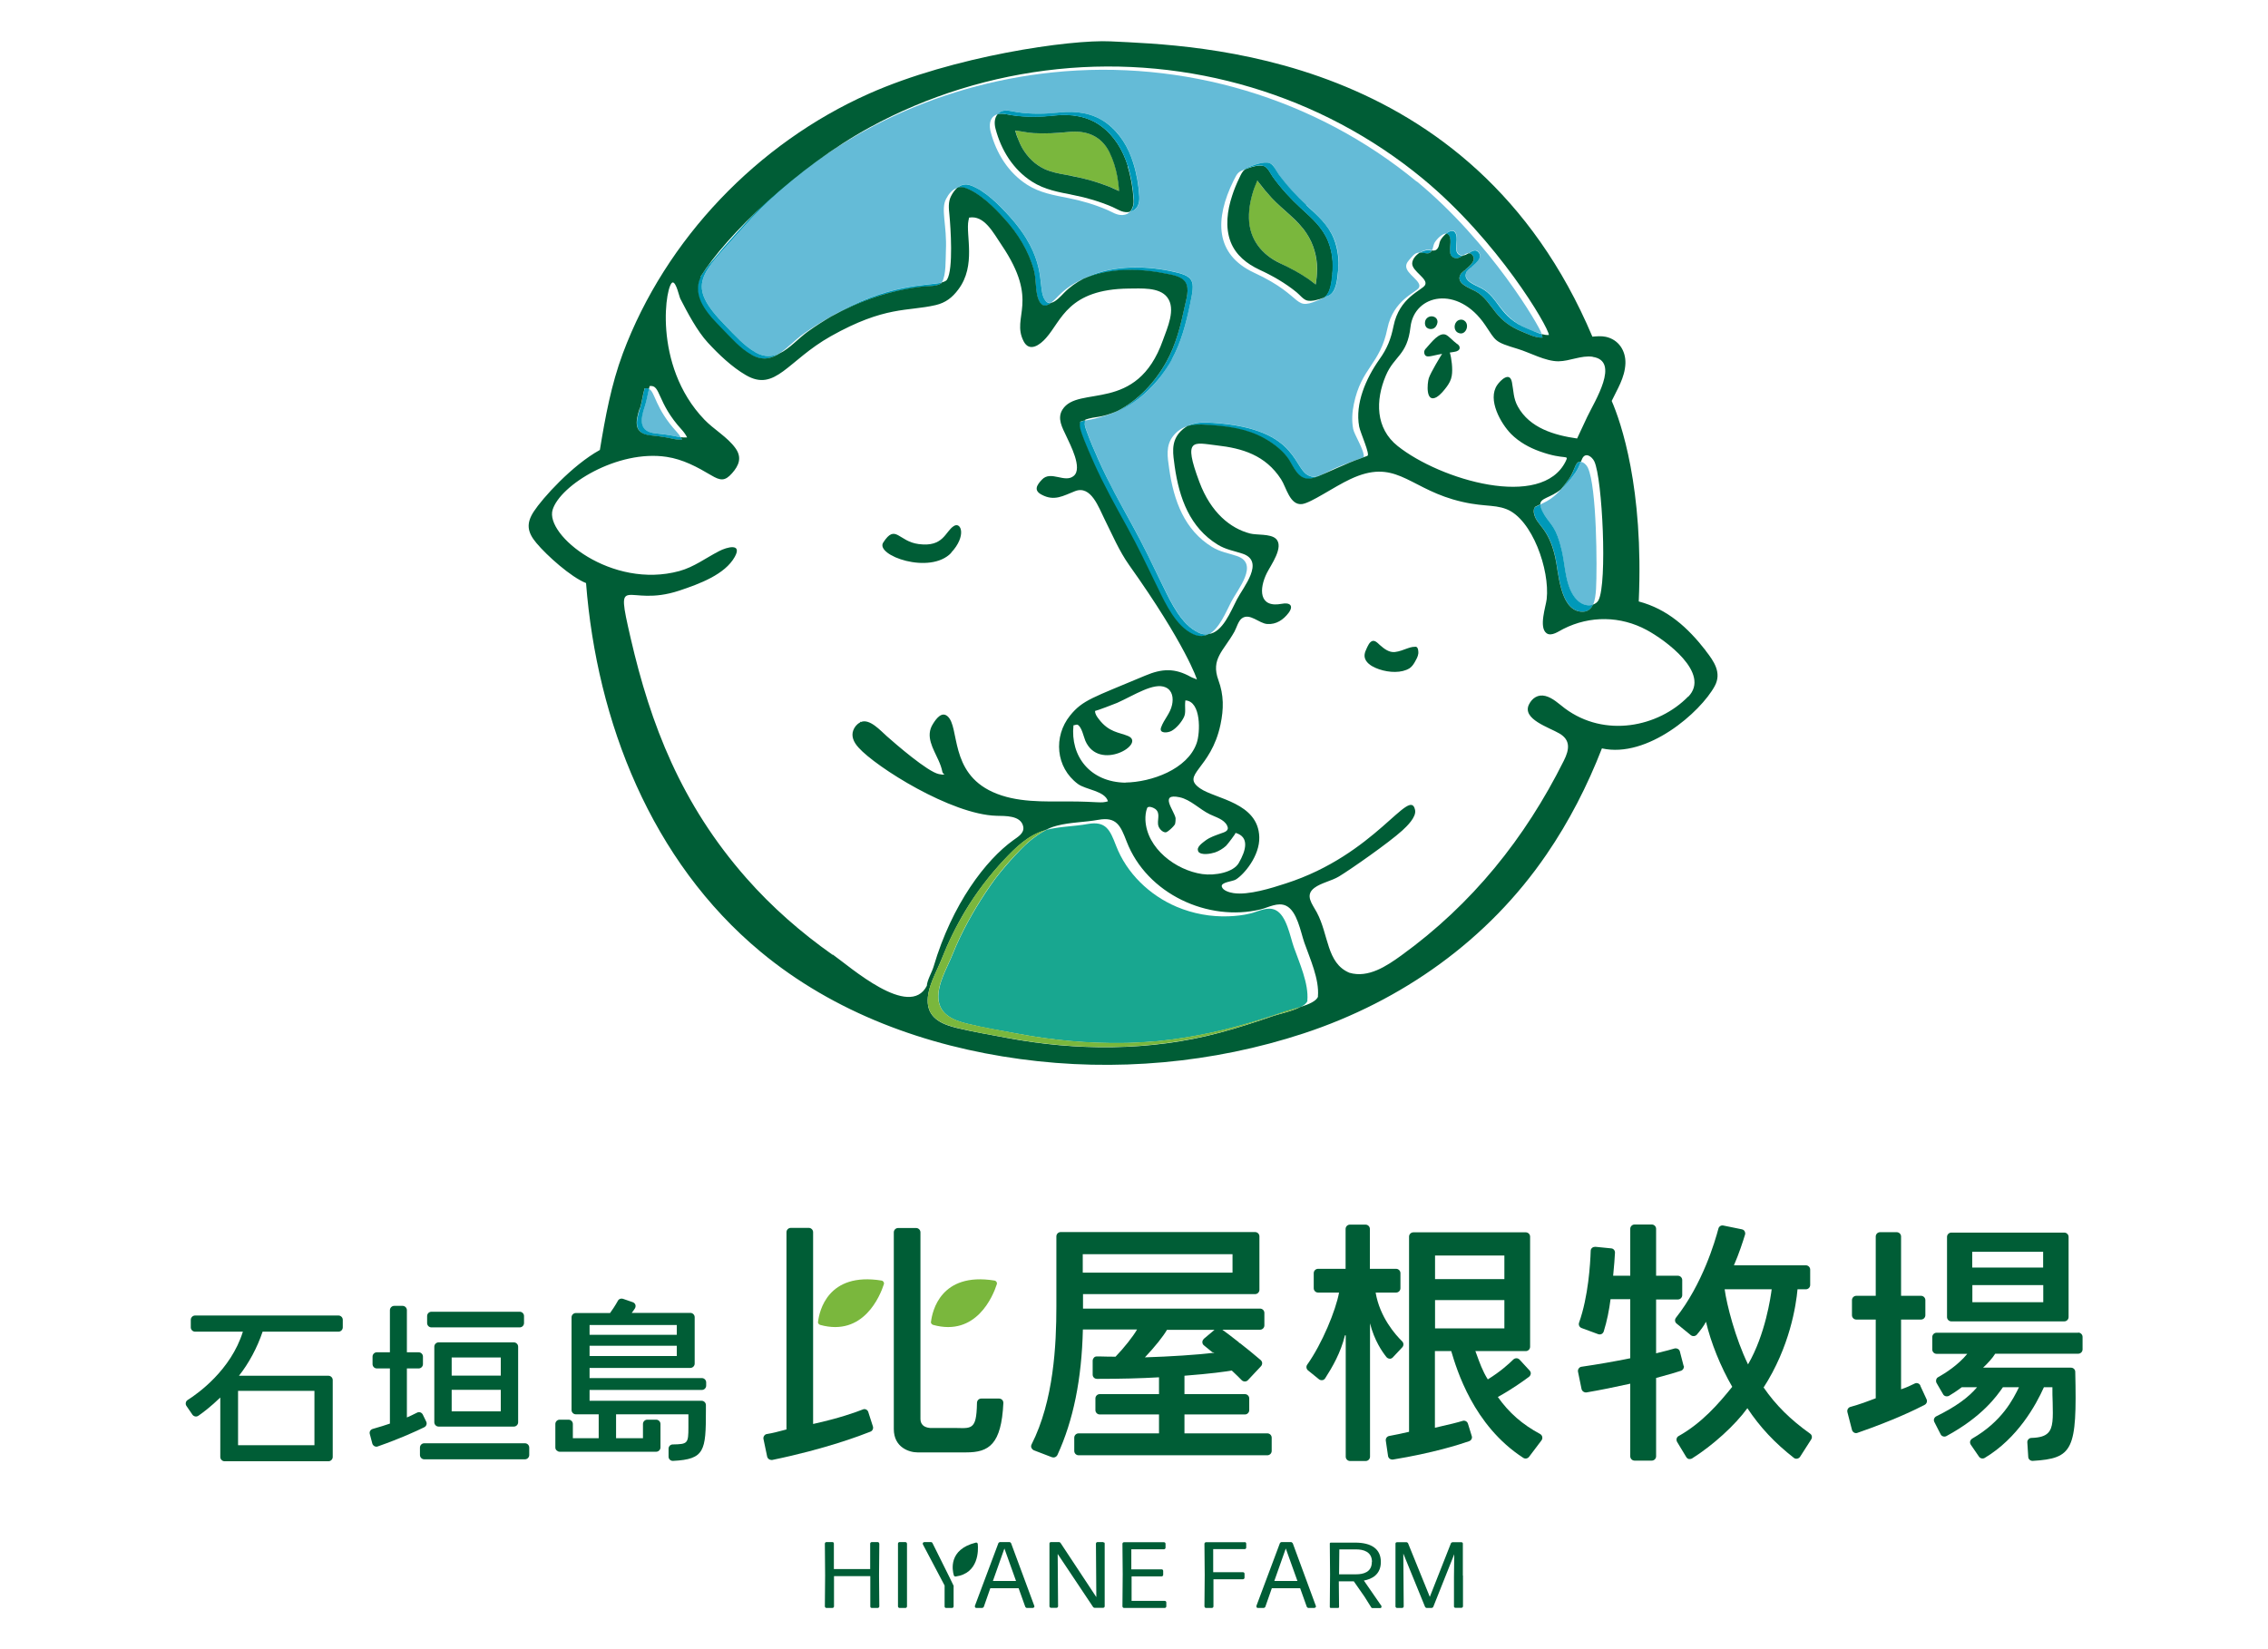 <svg width="220" height="160" viewBox="0 0 220 160" fill="none" xmlns="http://www.w3.org/2000/svg">
<g clip-path="url(#clip0_3412_6806)">
<path d="M122.926 139.063H114.895V137.229H120.76C120.988 137.229 121.178 137.039 121.178 136.811V135.673C121.178 135.445 120.988 135.256 120.76 135.256H114.895V133.472C117.492 133.27 118.822 133.08 119.481 132.966L119.709 133.181C119.975 133.434 120.177 133.624 120.443 133.902C120.519 133.978 120.633 134.029 120.747 134.029C120.886 134.029 120.975 133.978 121.051 133.902L122.318 132.549C122.394 132.473 122.432 132.359 122.432 132.245C122.432 132.131 122.368 132.03 122.292 131.954C121.596 131.36 120.899 130.791 120.279 130.31C120.253 130.297 120.228 130.297 120.203 130.285C120.19 130.259 120.177 130.234 120.165 130.221C119.493 129.69 118.923 129.26 118.569 129.007H122.229C122.457 129.007 122.647 128.817 122.647 128.59V127.375C122.647 127.148 122.457 126.958 122.229 126.958H105.054V125.554H121.748C121.976 125.554 122.166 125.364 122.166 125.137V119.951C122.166 119.723 121.976 119.533 121.748 119.533H102.888C102.66 119.533 102.47 119.723 102.47 119.951V126.743C102.47 130.462 102.217 135.901 100.063 140.138C100.013 140.239 100 140.366 100.051 140.467C100.101 140.568 100.177 140.657 100.291 140.707L102.039 141.378C102.039 141.378 102.141 141.403 102.191 141.403C102.343 141.403 102.495 141.314 102.571 141.163C104.117 137.798 104.927 133.814 105.041 128.982H110.298C109.93 129.64 109.006 130.803 108.208 131.625C107.612 131.625 107.207 131.613 106.675 131.6H106.422C106.283 131.6 106.194 131.625 106.118 131.714C106.042 131.802 105.991 131.904 105.991 132.018V133.371C105.991 133.599 106.181 133.776 106.409 133.776C108.727 133.776 110.69 133.725 112.426 133.624V135.256H106.675C106.447 135.256 106.257 135.445 106.257 135.673V136.811C106.257 137.039 106.447 137.229 106.675 137.229H112.426V139.063H104.623C104.395 139.063 104.205 139.253 104.205 139.48V140.77C104.205 140.998 104.395 141.188 104.623 141.188H122.938C123.166 141.188 123.356 140.998 123.356 140.77V139.48C123.356 139.253 123.166 139.063 122.938 139.063H122.926ZM105.029 123.467V121.683H119.557V123.467H105.029ZM116.783 129.893C116.694 129.968 116.631 130.082 116.631 130.209C116.631 130.335 116.681 130.449 116.783 130.525C117.049 130.74 117.378 131.006 117.543 131.145C117.619 131.208 117.707 131.233 117.796 131.233L117.733 131.259C117.733 131.259 117.657 131.259 117.619 131.259C116.175 131.436 113.54 131.613 111.058 131.689C112.008 130.689 112.844 129.64 113.198 129.02H117.809L116.77 129.893H116.783Z" fill="#005D36"/>
<path d="M171.044 134.66C173.628 130.663 174.223 126.628 174.363 125.085H175.173C175.401 125.085 175.591 124.896 175.591 124.668V123.175C175.591 122.948 175.401 122.758 175.173 122.758H168.194C168.688 121.632 169.081 120.405 169.271 119.785C169.309 119.672 169.284 119.558 169.233 119.457C169.182 119.355 169.081 119.292 168.967 119.267L167.168 118.9C166.953 118.849 166.738 118.989 166.687 119.204C166.37 120.405 165.154 124.579 162.571 127.843C162.431 128.02 162.457 128.273 162.634 128.412L164.014 129.538C164.192 129.677 164.445 129.651 164.597 129.487C164.99 129.019 165.281 128.627 165.484 128.235C165.952 130.246 166.902 132.599 168.03 134.547C166.712 136.178 165.116 138.038 162.824 139.328C162.723 139.378 162.659 139.48 162.634 139.581C162.609 139.682 162.634 139.808 162.685 139.897L163.571 141.364C163.634 141.465 163.723 141.529 163.824 141.554C163.85 141.554 163.888 141.554 163.926 141.554C164.002 141.554 164.078 141.529 164.141 141.491C166.155 140.226 168.308 138.265 169.499 136.621C170.727 138.468 172.159 139.998 174.008 141.44C174.097 141.516 174.223 141.541 174.337 141.516C174.451 141.491 174.553 141.427 174.616 141.326L175.693 139.644C175.807 139.454 175.769 139.214 175.579 139.087C173.679 137.734 172.247 136.317 171.082 134.622L171.044 134.66ZM171.855 125.085C171.766 125.794 171.247 129.474 169.562 132.371C168.334 129.854 167.485 126.54 167.295 125.085H171.855Z" fill="#005D36"/>
<path d="M84.231 137.001C84.193 136.887 84.117 136.798 84.016 136.748C83.914 136.697 83.787 136.697 83.686 136.748C82.977 137.026 81.406 137.595 78.873 138.152V119.545C78.873 119.318 78.683 119.128 78.455 119.128H76.707C76.479 119.128 76.289 119.318 76.289 119.545V138.683L75.998 138.759C75.466 138.898 74.972 139.037 74.402 139.126C74.288 139.138 74.187 139.201 74.123 139.303C74.06 139.391 74.035 139.505 74.06 139.619L74.415 141.314C74.453 141.504 74.63 141.643 74.82 141.643C74.845 141.643 74.871 141.643 74.909 141.643C80.076 140.58 83.509 139.265 84.433 138.898C84.636 138.822 84.737 138.594 84.674 138.392L84.231 137.013V137.001Z" fill="#005D36"/>
<path d="M96.948 135.685H95.187C94.959 135.685 94.782 135.862 94.769 136.09C94.744 137.595 94.579 138.038 94.326 138.291C94.047 138.569 93.629 138.569 92.844 138.544C92.654 138.544 92.439 138.544 92.21 138.544H90.298C90.298 138.544 89.791 138.544 89.513 138.266C89.361 138.114 89.285 137.911 89.285 137.658V119.558C89.285 119.33 89.095 119.141 88.867 119.141H87.119C86.891 119.141 86.701 119.33 86.701 119.558V138.645C86.701 140.441 88.208 140.909 88.993 140.909H93.73C95.922 140.909 97.138 140.15 97.328 136.115C97.328 136.001 97.29 135.888 97.214 135.812C97.138 135.736 97.024 135.685 96.91 135.685H96.948Z" fill="#005D36"/>
<path d="M163.318 132.536L162.951 131.12C162.925 131.006 162.849 130.917 162.748 130.867C162.647 130.816 162.533 130.803 162.431 130.829C162.14 130.917 161.595 131.069 160.645 131.297V126.073H162.761C162.989 126.073 163.179 125.883 163.179 125.655V124.188C163.179 123.96 162.989 123.771 162.761 123.771H160.645V119.217C160.645 118.99 160.455 118.8 160.227 118.8H158.555C158.327 118.8 158.137 118.99 158.137 119.217V123.771H156.478C156.579 122.797 156.63 122 156.655 121.545C156.668 121.317 156.503 121.127 156.288 121.115L154.756 120.963C154.642 120.963 154.528 120.988 154.439 121.064C154.35 121.14 154.3 121.241 154.3 121.355C154.262 122.607 154.072 125.795 153.172 128.324C153.096 128.539 153.21 128.767 153.413 128.843L155.022 129.437C155.136 129.475 155.25 129.475 155.351 129.425C155.452 129.374 155.528 129.286 155.566 129.172C155.883 128.16 156.098 127.072 156.225 126.048H158.137V131.777C156.579 132.094 155.047 132.359 153.413 132.6C153.299 132.612 153.198 132.675 153.134 132.777C153.071 132.865 153.046 132.979 153.071 133.093L153.413 134.763C153.464 134.978 153.679 135.117 153.894 135.091C155.288 134.851 156.592 134.585 158.137 134.244V141.289C158.137 141.517 158.327 141.707 158.555 141.707H160.227C160.455 141.707 160.645 141.517 160.645 141.289V133.687C161.849 133.371 162.672 133.118 163.052 132.992C163.255 132.928 163.381 132.701 163.331 132.498L163.318 132.536Z" fill="#005D36"/>
<path d="M149.398 139.126C147.675 138.203 146.371 137.064 145.294 135.534C146.649 134.788 147.777 133.978 148.321 133.573C148.41 133.498 148.473 133.396 148.486 133.282C148.499 133.169 148.461 133.055 148.372 132.966L147.397 131.904C147.321 131.828 147.219 131.777 147.105 131.777C146.991 131.777 146.89 131.815 146.801 131.891C146.383 132.309 145.497 133.105 144.319 133.826C143.812 133.03 143.495 132.119 143.255 131.461L143.115 131.082H148.005C148.233 131.082 148.423 130.892 148.423 130.664V119.976C148.423 119.748 148.233 119.559 148.005 119.559H137.099C136.871 119.559 136.681 119.748 136.681 119.976V138.911C136.06 139.063 135.415 139.189 134.756 139.316C134.541 139.354 134.389 139.556 134.427 139.784L134.642 141.251C134.655 141.365 134.718 141.454 134.807 141.529C134.883 141.58 134.959 141.605 135.047 141.605C135.073 141.605 135.098 141.605 135.111 141.605C138.986 140.973 141.57 140.151 142.508 139.822C142.723 139.746 142.837 139.518 142.761 139.316L142.394 138.127C142.33 137.912 142.102 137.785 141.887 137.849C141.444 137.988 140.608 138.203 139.189 138.519V131.082H140.772C141.304 132.865 142.913 138.304 147.764 141.441C147.941 141.555 148.182 141.517 148.321 141.34L149.525 139.746C149.6 139.645 149.626 139.531 149.601 139.404C149.575 139.278 149.499 139.189 149.398 139.126ZM145.927 126.136V128.881H139.202V126.136H145.927ZM139.202 124.099V121.81H145.927V124.099H139.202Z" fill="#005D36"/>
<path d="M134.781 131.828C134.92 131.828 135.022 131.777 135.098 131.702L136.022 130.715C136.174 130.551 136.174 130.298 136.01 130.133C135.376 129.513 133.844 127.806 133.439 125.403H135.427C135.655 125.403 135.845 125.213 135.845 124.985V123.518C135.845 123.29 135.655 123.1 135.427 123.1H132.881V119.23C132.881 119.002 132.691 118.812 132.463 118.812H130.943C130.715 118.812 130.525 119.002 130.525 119.23V123.1H127.853C127.625 123.1 127.435 123.29 127.435 123.518V124.985C127.435 125.213 127.625 125.403 127.853 125.403H129.892C129.575 127.123 128.258 130.348 126.802 132.397C126.675 132.574 126.713 132.815 126.878 132.954L127.941 133.814C128.03 133.89 128.157 133.915 128.271 133.902C128.385 133.89 128.486 133.814 128.549 133.713C129.233 132.65 130.057 131.234 130.462 129.551H130.538V141.327C130.538 141.555 130.728 141.745 130.956 141.745H132.476C132.704 141.745 132.894 141.555 132.894 141.327V128.388C133.312 130.057 134.085 131.158 134.49 131.664C134.566 131.752 134.68 131.815 134.794 131.815L134.781 131.828Z" fill="#005D36"/>
<path d="M189.283 128.198H200.24C200.467 128.198 200.657 128.008 200.657 127.78V120.001C200.657 119.774 200.467 119.584 200.24 119.584H189.283C189.055 119.584 188.865 119.774 188.865 120.001V127.78C188.865 128.008 189.055 128.198 189.283 128.198ZM191.31 122.974V121.443H198.188V122.974H191.31ZM198.2 124.681V126.338H191.323V124.681H198.2Z" fill="#005D36"/>
<path d="M186.281 134.421C186.231 134.32 186.142 134.244 186.041 134.206C185.939 134.168 185.825 134.18 185.724 134.231C185.382 134.408 184.876 134.636 184.407 134.788V128.021H186.345C186.573 128.021 186.763 127.831 186.763 127.603V126.136C186.763 125.908 186.573 125.718 186.345 125.718H184.407V119.963C184.407 119.736 184.217 119.546 183.989 119.546H182.368C182.14 119.546 181.95 119.736 181.95 119.963V125.718H180.062C179.834 125.718 179.644 125.908 179.644 126.136V127.603C179.644 127.831 179.834 128.021 180.062 128.021H181.95V135.66C181.228 135.939 180.379 136.255 179.492 136.495C179.277 136.558 179.15 136.773 179.201 137.001L179.644 138.721C179.67 138.835 179.746 138.924 179.847 138.987C179.91 139.025 179.974 139.038 180.037 139.038C180.088 139.038 180.126 139.038 180.176 139.012C183.723 137.785 185.927 136.698 186.699 136.293C186.889 136.192 186.978 135.951 186.877 135.749L186.269 134.433L186.281 134.421Z" fill="#005D36"/>
<path d="M42.547 130.234C42.319 130.234 42.129 130.424 42.129 130.652V137.988C42.129 138.216 42.319 138.405 42.547 138.405H49.843C50.071 138.405 50.261 138.216 50.261 137.988V130.652C50.261 130.424 50.071 130.234 49.843 130.234H42.547ZM43.813 133.46V131.702H48.576V133.46H43.813ZM43.813 136.926V134.839H48.576V136.926H43.813Z" fill="#005D36"/>
<path d="M201.582 129.299H187.852C187.624 129.299 187.434 129.489 187.434 129.716V130.93C187.434 131.158 187.624 131.348 187.852 131.348H190.829C189.955 132.423 188.688 133.233 188.004 133.612C187.903 133.663 187.839 133.751 187.814 133.865C187.789 133.979 187.801 134.08 187.852 134.181L188.485 135.269C188.536 135.37 188.637 135.433 188.739 135.459C188.853 135.484 188.954 135.471 189.055 135.421C189.359 135.244 189.828 134.94 190.297 134.586H191.779C190.93 135.598 189.676 136.496 187.827 137.407C187.725 137.457 187.649 137.546 187.611 137.647C187.573 137.748 187.586 137.862 187.637 137.963L188.245 139.152C188.295 139.253 188.384 139.329 188.485 139.355C188.587 139.392 188.701 139.38 188.802 139.329C192.285 137.445 193.691 135.446 194.286 134.586H195.844C195.274 135.75 194.21 137.9 191.31 139.57C191.209 139.633 191.145 139.721 191.107 139.835C191.082 139.949 191.107 140.063 191.171 140.164L191.969 141.328C192.095 141.505 192.336 141.555 192.526 141.442C195.718 139.532 197.491 136.319 198.264 134.586H199.087C199.087 135.092 199.087 135.56 199.112 136.041C199.15 137.584 199.163 138.507 198.669 139.013C198.365 139.329 197.871 139.481 197.048 139.506C196.934 139.506 196.832 139.557 196.756 139.645C196.68 139.734 196.642 139.835 196.655 139.949L196.744 141.353C196.756 141.568 196.934 141.732 197.162 141.732C197.162 141.732 197.174 141.732 197.187 141.732C201.101 141.492 201.481 140.683 201.303 133.093C201.303 132.866 201.113 132.689 200.885 132.689H192.361C192.779 132.309 193.298 131.74 193.539 131.335H201.595C201.823 131.335 202.013 131.145 202.013 130.918V129.704C202.013 129.476 201.823 129.286 201.595 129.286L201.582 129.299Z" fill="#005D36"/>
<path d="M41.344 137.925L41.014 137.242C40.964 137.141 40.875 137.065 40.774 137.027C40.672 136.989 40.558 137.002 40.457 137.053C40.14 137.217 39.684 137.432 39.469 137.521V132.765H40.609C40.837 132.765 41.027 132.575 41.027 132.347V131.614C41.027 131.386 40.837 131.196 40.609 131.196H39.469V127.111C39.469 126.883 39.279 126.693 39.051 126.693H38.24C38.012 126.693 37.822 126.883 37.822 127.111V131.196H36.556C36.328 131.196 36.138 131.386 36.138 131.614V132.347C36.138 132.575 36.328 132.765 36.556 132.765H37.822V138.115C37.367 138.28 36.834 138.431 36.277 138.596L36.151 138.634C35.935 138.697 35.809 138.912 35.872 139.127L36.112 140.038C36.138 140.152 36.214 140.24 36.315 140.303C36.379 140.341 36.442 140.354 36.505 140.354C36.556 140.354 36.594 140.354 36.645 140.329C38.848 139.557 40.406 138.836 41.154 138.469C41.356 138.368 41.445 138.128 41.344 137.925Z" fill="#005D36"/>
<path d="M32.807 127.629H18.925C18.697 127.629 18.507 127.819 18.507 128.046V128.78C18.507 129.008 18.697 129.197 18.925 129.197H23.56C22.395 132.941 19.165 135.218 18.203 135.825C18.114 135.889 18.038 135.977 18.025 136.091C18 136.205 18.025 136.319 18.089 136.407L18.659 137.242C18.722 137.33 18.811 137.394 18.925 137.419C19.039 137.444 19.14 137.419 19.241 137.356C19.647 137.078 20.457 136.47 21.369 135.585V141.353C21.369 141.58 21.559 141.77 21.787 141.77H31.857C32.085 141.77 32.275 141.58 32.275 141.353V133.89C32.275 133.662 32.085 133.473 31.857 133.473H23.18C24.143 132.258 24.954 130.741 25.473 129.197H32.832C33.06 129.197 33.25 129.008 33.25 128.78V128.046C33.25 127.819 33.06 127.629 32.832 127.629H32.807ZM23.092 140.214V134.94H30.501V140.214H23.092Z" fill="#005D36"/>
<path d="M68.082 133.7H57.189V132.713H66.967C67.195 132.713 67.385 132.523 67.385 132.296V127.793C67.385 127.565 67.195 127.375 66.967 127.375H61.28C61.381 127.236 61.495 127.097 61.584 126.945C61.647 126.844 61.673 126.705 61.635 126.591C61.597 126.477 61.495 126.376 61.381 126.338L60.431 126.009C60.241 125.946 60.026 126.022 59.937 126.199C59.697 126.642 59.329 127.186 59.177 127.388H55.859C55.631 127.388 55.441 127.578 55.441 127.805V136.799C55.441 137.026 55.631 137.216 55.859 137.216H58.075V139.531H55.568V138.152C55.568 137.924 55.378 137.735 55.15 137.735H54.288C54.06 137.735 53.87 137.924 53.87 138.152V140.429C53.87 140.543 53.908 140.644 53.997 140.72C54.086 140.796 54.174 140.846 54.288 140.846H63.649C63.877 140.846 64.067 140.657 64.067 140.429V138.152C64.067 137.924 63.877 137.735 63.649 137.735H62.787C62.559 137.735 62.369 137.924 62.369 138.152V139.531H59.76V137.216H66.777C66.777 137.494 66.777 137.747 66.777 137.962C66.777 138.139 66.777 138.304 66.777 138.456C66.777 140.049 66.714 140.113 65.257 140.138C65.029 140.138 64.852 140.328 64.852 140.543V141.314C64.852 141.428 64.89 141.542 64.978 141.618C65.055 141.694 65.156 141.732 65.27 141.732C65.27 141.732 65.282 141.732 65.295 141.732C68.36 141.58 68.474 140.758 68.474 136.875V136.318C68.474 136.09 68.284 135.901 68.056 135.901H57.189V134.851H68.082C68.31 134.851 68.5 134.661 68.5 134.433V134.117C68.5 133.89 68.31 133.7 68.082 133.7ZM57.189 129.5V128.552H65.65V129.5H57.189ZM57.189 131.562V130.563H65.65V131.562H57.189Z" fill="#005D36"/>
<path d="M50.919 140.024H41.154C40.923 140.024 40.736 140.211 40.736 140.442V141.163C40.736 141.393 40.923 141.58 41.154 141.58H50.919C51.15 141.58 51.337 141.393 51.337 141.163V140.442C51.337 140.211 51.15 140.024 50.919 140.024Z" fill="#005D36"/>
<path d="M50.413 127.263H41.85C41.619 127.263 41.432 127.45 41.432 127.68V128.363C41.432 128.594 41.619 128.781 41.85 128.781H50.413C50.643 128.781 50.831 128.594 50.831 128.363V127.68C50.831 127.45 50.643 127.263 50.413 127.263Z" fill="#005D36"/>
<path d="M90.311 128.235C90.425 127.236 91.235 123.391 96.466 124.238C96.631 124.264 96.745 124.428 96.694 124.592C96.327 125.731 94.706 129.702 90.513 128.539C90.387 128.501 90.285 128.374 90.298 128.235H90.311Z" fill="#7AB73D"/>
<path d="M79.354 128.235C79.468 127.236 80.279 123.391 85.51 124.238C85.675 124.264 85.789 124.428 85.738 124.592C85.371 125.731 83.75 129.702 79.557 128.539C79.43 128.501 79.329 128.374 79.342 128.235H79.354Z" fill="#7AB73D"/>
<path d="M112.983 155.317H109.766V152.939H112.679C112.755 152.939 112.831 152.876 112.831 152.787V152.408C112.831 152.319 112.768 152.256 112.679 152.256H109.74V150.308H112.907C112.983 150.308 113.059 150.245 113.059 150.156V149.777C113.059 149.688 112.996 149.625 112.907 149.625H109.018C109.018 149.625 108.942 149.638 108.917 149.676C108.892 149.701 108.879 149.739 108.879 149.777L108.904 152.711L108.879 155.848C108.879 155.848 108.892 155.924 108.917 155.949C108.942 155.975 108.98 156 109.018 156H112.983C113.059 156 113.135 155.937 113.135 155.848V155.469C113.135 155.38 113.072 155.317 112.983 155.317Z" fill="#005D36"/>
<path d="M107.093 149.663C107.093 149.663 107.03 149.612 106.992 149.612H106.447C106.447 149.612 106.371 149.625 106.346 149.663C106.32 149.688 106.308 149.726 106.308 149.764L106.346 154.95L102.863 149.676C102.863 149.676 102.787 149.612 102.736 149.612H101.938C101.938 149.612 101.862 149.625 101.837 149.65C101.811 149.676 101.799 149.713 101.799 149.751V152.749V155.835C101.799 155.873 101.811 155.911 101.837 155.937C101.862 155.962 101.9 155.987 101.938 155.987H102.495C102.495 155.987 102.571 155.975 102.597 155.937C102.622 155.911 102.635 155.873 102.635 155.835L102.597 150.763L106.042 155.924C106.042 155.924 106.118 155.987 106.168 155.987H107.017C107.017 155.987 107.093 155.975 107.118 155.937C107.144 155.911 107.156 155.873 107.156 155.835V152.749V149.751C107.156 149.713 107.144 149.676 107.118 149.65L107.093 149.663Z" fill="#005D36"/>
<path d="M98.075 149.713C98.075 149.713 97.999 149.612 97.936 149.612H96.986C96.986 149.612 96.872 149.65 96.846 149.713L94.566 155.798C94.566 155.798 94.566 155.899 94.579 155.937C94.604 155.975 94.655 156 94.706 156H95.288C95.288 156 95.402 155.962 95.428 155.899L96.061 154.09H98.809L99.456 155.899C99.456 155.899 99.531 156 99.595 156H100.19C100.19 156 100.279 155.975 100.317 155.937C100.342 155.899 100.355 155.848 100.329 155.798L98.075 149.713ZM96.314 153.382L97.429 150.232L98.556 153.382H96.327H96.314Z" fill="#005D36"/>
<path d="M85.257 149.663C85.257 149.663 85.194 149.612 85.156 149.612H84.547C84.547 149.612 84.472 149.625 84.446 149.663C84.421 149.688 84.408 149.726 84.408 149.764V152.231H80.887V149.764C80.887 149.764 80.887 149.688 80.862 149.663C80.836 149.638 80.798 149.612 80.76 149.612H80.152C80.152 149.612 80.076 149.625 80.051 149.663C80.026 149.701 80.013 149.726 80.013 149.764L80.038 152.838L80.013 155.848C80.013 155.848 80.026 155.924 80.051 155.949C80.076 155.975 80.114 156 80.152 156H80.76C80.76 156 80.836 155.987 80.862 155.949C80.887 155.924 80.9 155.886 80.9 155.848V152.914H84.421V155.848C84.421 155.848 84.421 155.924 84.446 155.949C84.472 155.975 84.51 156 84.547 156H85.156C85.156 156 85.231 155.987 85.257 155.949C85.282 155.924 85.295 155.886 85.295 155.848L85.269 152.85L85.295 149.777C85.295 149.777 85.282 149.701 85.257 149.676V149.663Z" fill="#005D36"/>
<path d="M87.942 149.663C87.942 149.663 87.879 149.612 87.841 149.612H87.245C87.245 149.612 87.169 149.625 87.144 149.663C87.119 149.688 87.106 149.726 87.106 149.764V152.749V155.848C87.106 155.886 87.119 155.924 87.144 155.949C87.169 155.975 87.207 156 87.245 156H87.841C87.841 156 87.917 155.987 87.942 155.949C87.967 155.924 87.98 155.886 87.98 155.848V152.762V149.777C87.98 149.739 87.967 149.701 87.942 149.676V149.663Z" fill="#005D36"/>
<path d="M141.899 152.863V149.764C141.899 149.764 141.899 149.688 141.861 149.663C141.823 149.638 141.798 149.625 141.76 149.625H140.886C140.886 149.625 140.772 149.663 140.747 149.714L138.695 154.925L136.58 149.714C136.58 149.714 136.504 149.625 136.44 149.625H135.503C135.503 149.625 135.427 149.638 135.402 149.663C135.376 149.688 135.364 149.726 135.364 149.764V152.863V155.848C135.364 155.886 135.376 155.924 135.402 155.949C135.427 155.975 135.465 156 135.503 156H136.022C136.022 156 136.098 155.987 136.124 155.949C136.149 155.924 136.162 155.886 136.162 155.848L136.124 150.725L138.239 155.911C138.239 155.911 138.315 156 138.378 156H138.885C138.885 156 138.999 155.962 139.024 155.911L141.064 150.789L141.038 153.015V155.848C141.038 155.848 141.038 155.924 141.076 155.949C141.114 155.975 141.139 155.987 141.177 155.987H141.773C141.773 155.987 141.849 155.975 141.874 155.937C141.899 155.911 141.912 155.873 141.912 155.836V152.85L141.899 152.863Z" fill="#005D36"/>
<path d="M125.383 149.713C125.383 149.713 125.307 149.612 125.244 149.612H124.294C124.294 149.612 124.18 149.65 124.154 149.713L121.875 155.798C121.875 155.798 121.875 155.899 121.887 155.937C121.913 155.975 121.963 156 122.014 156H122.596C122.596 156 122.71 155.962 122.736 155.899L123.369 154.09H126.118L126.764 155.899C126.764 155.899 126.84 156 126.903 156H127.498C127.498 156 127.587 155.975 127.625 155.937C127.65 155.899 127.663 155.848 127.638 155.798L125.396 149.713H125.383ZM123.61 153.382L124.724 150.232L125.852 153.382H123.622H123.61Z" fill="#005D36"/>
<path d="M120.747 149.625H116.973C116.973 149.625 116.897 149.638 116.871 149.676C116.846 149.713 116.833 149.739 116.833 149.777L116.859 152.812L116.833 155.848C116.833 155.848 116.846 155.924 116.871 155.949C116.897 155.975 116.935 156 116.973 156H117.568C117.568 156 117.644 155.987 117.669 155.949C117.695 155.924 117.707 155.886 117.707 155.848V153.217H120.57C120.646 153.217 120.722 153.154 120.722 153.065V152.686C120.722 152.597 120.658 152.534 120.57 152.534H117.682V150.295H120.734C120.81 150.295 120.886 150.232 120.886 150.144V149.764C120.886 149.676 120.823 149.612 120.734 149.612L120.747 149.625Z" fill="#005D36"/>
<path d="M92.489 153.824L92.097 153.015L90.45 149.701C90.425 149.65 90.374 149.612 90.323 149.612H89.652C89.652 149.612 89.551 149.638 89.525 149.688C89.5 149.739 89.5 149.789 89.525 149.84L91.628 153.824V155.848C91.628 155.848 91.628 155.924 91.653 155.949C91.679 155.975 91.717 156 91.755 156H92.362C92.362 156 92.439 155.987 92.464 155.949C92.489 155.924 92.502 155.886 92.502 155.848V153.837V153.824H92.489Z" fill="#005D36"/>
<path d="M92.527 152.85C92.375 152.344 91.97 150.333 94.655 149.663C94.744 149.638 94.832 149.701 94.845 149.789C94.908 150.409 94.946 152.648 92.692 152.952C92.616 152.952 92.552 152.914 92.527 152.85Z" fill="#005D36"/>
<path d="M134.021 155.836L132.299 153.344C133.059 153.205 133.945 152.775 133.945 151.535C133.945 150.296 133.059 149.663 131.45 149.663H129.094C129.094 149.663 129.043 149.663 129.018 149.688C128.993 149.714 128.993 149.739 128.993 149.764L129.018 152.737L128.993 155.899C128.993 155.899 128.993 155.95 129.018 155.975C129.043 156 129.069 156 129.094 156H129.791C129.791 156 129.841 156 129.867 155.975C129.892 155.95 129.892 155.924 129.892 155.899L129.867 153.42H131.323L132.362 154.912L133.021 155.962C133.021 155.962 133.071 156.013 133.109 156.013H133.907C133.907 156.013 133.983 155.987 133.996 155.95C134.009 155.912 134.009 155.874 133.996 155.836H134.021ZM133.071 151.535C133.071 152.534 132.248 152.737 131.551 152.737H129.892L129.917 150.321H131.551C132.248 150.321 133.084 150.536 133.084 151.535H133.071Z" fill="#005D36"/>
<path d="M137.061 64.297C136.998 64.435 137.036 64.372 137.061 64.297V64.297Z" fill="#005B34"/>
<path d="M137.428 17.623C127.599 9.515 114.781 5.708 102.103 7.024C90.779 8.2 79.785 13.335 71.995 22.177C68.031 26.68 66.359 27.515 70.412 31.638C71.311 32.549 72.185 33.586 73.325 34.206C74.187 34.687 74.921 34.611 75.593 34.294C76.403 33.776 77.138 32.954 77.948 32.384C78.784 31.79 79.671 31.233 80.583 30.727C86.181 27.426 90.007 27.742 91.362 27.401C91.793 26.705 91.716 25.124 91.754 24.314C91.868 21.848 91.235 20.317 91.767 19.306C92.02 18.812 92.375 18.382 92.844 18.23C93.186 17.927 93.604 17.788 94.123 17.965C95.516 18.458 96.935 19.875 97.885 20.937C101.609 25.048 100.659 27.603 101.254 28.906C101.444 29.311 101.685 29.425 101.951 29.374C102.229 29.172 102.495 28.881 102.698 28.678C103.382 27.97 104.205 27.451 105.079 27.059C107.587 25.744 110.792 25.731 113.477 26.275C115.934 26.768 115.934 27.16 115.44 29.5C115.047 31.347 114.591 33.207 113.654 34.876C111.704 38.38 108.955 40.163 105.257 40.809C105.231 41.175 105.155 41.112 105.421 41.846C105.763 42.807 106.181 43.768 106.599 44.692C107.536 46.817 108.676 48.853 109.804 50.877C110.893 52.863 111.856 54.899 112.856 56.936C113.603 58.453 114.629 60.616 116.263 61.375C116.618 61.54 116.935 61.578 117.239 61.552C118.277 61.008 118.923 59.364 119.443 58.365C120.063 57.176 122.166 54.697 120 53.95C119.151 53.66 118.379 53.558 117.568 53.065C114.895 51.408 113.857 48.6 113.413 45.476C113.249 44.325 113.046 43.237 113.819 42.276C114.224 41.77 114.68 41.504 115.187 41.352C115.896 40.96 116.707 40.948 117.644 41.011C126.333 41.58 125.32 45.779 127.181 46.209C127.435 46.273 127.739 46.222 128.043 46.134C129.069 45.691 128.904 45.564 132.286 44.363C132.387 43.743 131.361 42.162 131.26 41.618C131.108 40.821 131.159 39.999 131.323 39.215C132.058 35.635 133.869 35.382 134.578 31.878C135.148 29.096 137.352 28.387 137.631 27.919C137.998 27.312 136.364 26.579 136.402 25.807C136.402 25.503 136.681 25.238 136.858 25.023C137.175 24.656 137.34 24.517 137.72 24.504C137.986 24.327 138.29 24.226 138.543 24.239C138.682 24.239 138.796 24.264 138.91 24.277C139.024 24.087 139.024 23.796 139.138 23.581C139.341 23.214 139.898 22.645 140.291 22.657C140.722 22.303 141.215 22.164 141.317 22.999C141.38 23.593 140.987 24.555 141.747 24.757C141.811 24.77 141.887 24.77 141.95 24.757C142.127 24.656 142.292 24.567 142.457 24.555C142.799 24.352 143.128 24.125 143.394 24.416C143.989 25.023 142.951 25.617 142.647 25.997C142.647 25.971 142.647 25.959 142.659 25.946C142.495 26.085 142.355 26.212 142.292 26.313C141.773 27.198 143.128 27.628 143.736 27.957C145.636 28.994 145.446 31.284 149.55 32.384C149.334 31.663 144.635 23.543 137.428 17.598V17.623ZM109.626 20.532C109.462 20.71 109.246 20.836 108.917 20.861C108.309 20.899 107.878 20.558 107.41 20.368C106.206 19.849 104.927 19.47 103.648 19.217C102.229 18.939 100.861 18.711 99.62 17.914C97.796 16.738 96.644 14.866 96.099 12.804C95.947 12.21 95.947 11.501 96.568 11.16C96.644 11.122 96.72 11.109 96.796 11.084C96.872 11.008 96.935 10.919 97.049 10.856C97.556 10.578 98.138 10.793 98.67 10.882C100.063 11.097 101.457 11.071 102.85 10.907C104.433 10.742 106.016 10.97 107.334 11.931C108.638 12.88 109.462 14.297 109.943 15.815C110.272 16.877 110.462 17.965 110.526 19.078C110.564 19.761 110.336 20.381 109.639 20.532H109.626ZM129.816 26.326C129.74 27.059 129.651 28.324 128.904 28.666C128.765 28.729 128.587 28.805 128.397 28.881C128.372 28.881 128.359 28.906 128.334 28.919C125.206 30.361 126.878 28.868 121.608 26.439C117.859 24.669 117.809 21.279 119.658 17.522C120.05 16.713 120.139 16.687 120.734 16.434C121.114 16.131 122.571 15.6 123.154 15.827C123.901 16.118 123.382 16.839 126.726 19.9C128.549 21.57 130.145 23.05 129.803 26.326H129.816Z" fill="#64BBD7"/>
<path d="M154.034 45.386C153.894 45.096 153.616 44.843 153.35 44.805C153.21 45.146 153.071 45.488 152.843 45.817C152.26 46.664 151.804 47.17 151.399 47.499C150.639 48.359 150.056 48.637 149.41 48.941C149.41 49.169 149.499 49.497 149.816 49.978C150.424 50.939 150.956 51.116 151.488 53.419C151.779 54.683 151.804 56.075 152.336 57.276C152.932 58.605 153.894 58.883 154.528 58.668C154.718 58.263 154.781 57.719 154.819 57.137C154.933 55.101 154.895 47.246 154.034 45.399V45.386Z" fill="#64BBD7"/>
<path d="M63.611 42.048C65.232 42.212 65.624 42.364 66.042 42.427C65.928 42.25 65.814 42.086 65.662 41.921C63.522 39.594 63.572 38.05 62.952 37.722C62.8 38.291 62.724 38.873 62.534 39.429C62.078 40.783 61.964 41.883 63.598 42.048H63.611Z" fill="#64BBD7"/>
<path d="M63.129 42.25C65.434 42.478 65.257 42.706 66.182 42.655C66.144 42.579 66.093 42.503 66.042 42.427C65.624 42.364 65.219 42.212 63.611 42.048C61.989 41.883 62.091 40.783 62.547 39.43C62.737 38.873 62.813 38.291 62.965 37.722C62.85 37.659 62.724 37.646 62.547 37.671C62.331 38.316 62.293 38.999 62.078 39.645C61.622 41.011 61.508 42.099 63.142 42.263L63.129 42.25Z" fill="#0099B9"/>
<path d="M152.349 57.277C151.817 56.075 151.792 54.684 151.5 53.419C150.968 51.117 150.436 50.94 149.828 49.979C149.524 49.485 149.423 49.169 149.423 48.941C149.271 49.017 149.107 49.093 148.929 49.182C148.879 49.22 148.841 49.258 148.803 49.371C148.765 49.548 148.803 49.688 148.815 49.827C149.069 51.041 150.196 51.104 150.867 54.039C151.184 55.43 151.298 59.111 153.324 59.339C153.97 59.415 154.325 59.124 154.54 58.656C153.907 58.883 152.944 58.592 152.349 57.264V57.277Z" fill="#0099B9"/>
<path d="M152.843 45.816C153.071 45.487 153.198 45.158 153.35 44.804C153.16 44.779 152.982 44.855 152.856 45.133C152.64 45.589 152.514 46.019 152.222 46.436C151.918 46.879 151.652 47.22 151.399 47.499C151.804 47.157 152.26 46.664 152.843 45.816Z" fill="#0099B9"/>
<path d="M89.373 27.831C89.893 27.767 91.058 27.843 91.349 27.413C90.007 27.755 86.169 27.438 80.57 30.74C83.294 29.235 86.283 28.185 89.373 27.831Z" fill="#0099B9"/>
<path d="M137.694 24.529C137.77 24.529 137.834 24.529 137.922 24.529C138.328 24.555 138.619 24.732 138.885 24.314C138.771 24.302 138.657 24.276 138.518 24.276C138.264 24.276 137.96 24.378 137.694 24.542V24.529Z" fill="#0099B9"/>
<path d="M131.425 44.704C131.133 44.818 130.791 44.944 130.411 45.096C131.298 44.767 131.019 44.868 131.425 44.704Z" fill="#005B34"/>
<path d="M81.558 14.043C81.647 13.993 81.736 13.93 81.812 13.879C81.723 13.93 81.634 13.993 81.558 14.043Z" fill="#005B34"/>
<path d="M101.254 28.919C100.646 27.616 101.609 25.061 97.885 20.95C96.922 19.887 95.516 18.458 94.123 17.977C93.604 17.8 93.186 17.94 92.844 18.243C93.085 18.167 93.338 18.155 93.642 18.256C95.035 18.736 96.441 20.166 97.404 21.228C98.708 22.67 99.785 24.378 100.291 26.275C100.532 27.16 100.393 28.362 100.773 29.184C101.077 29.855 101.545 29.715 101.963 29.399C101.697 29.45 101.457 29.336 101.267 28.931L101.254 28.919Z" fill="#0099B9"/>
<path d="M113.654 34.889C114.579 33.219 115.047 31.372 115.44 29.513C115.934 27.173 115.921 26.781 113.477 26.287C110.792 25.744 107.587 25.756 105.079 27.072C107.498 26.009 110.45 26.047 112.945 26.54C113.603 26.68 114.579 26.781 114.984 27.401C115.402 28.046 115.047 29.095 114.908 29.766C114.515 31.613 114.059 33.459 113.135 35.116C112.046 37.077 110.386 38.873 108.36 39.91C110.627 38.936 112.476 37.014 113.667 34.889H113.654Z" fill="#0099B9"/>
<path d="M127.181 46.221C125.307 45.791 126.333 41.592 117.644 41.023C116.707 40.96 115.883 40.972 115.187 41.364C115.757 41.2 116.39 41.2 117.112 41.251C119.012 41.377 120.912 41.617 122.609 42.541C123.445 42.996 124.268 43.616 124.851 44.375C125.37 45.045 125.7 46.221 126.624 46.437C127.029 46.538 127.549 46.373 128.055 46.158C127.739 46.247 127.447 46.297 127.194 46.234L127.181 46.221Z" fill="#0099B9"/>
<path d="M143.723 27.983C143.115 27.654 141.76 27.224 142.279 26.338C142.343 26.237 142.482 26.111 142.647 25.971C142.647 25.997 142.647 26.009 142.634 26.022C142.938 25.643 143.977 25.061 143.381 24.441C143.103 24.15 142.773 24.378 142.444 24.58C142.558 24.58 142.672 24.593 142.786 24.707C143.28 25.213 142.634 25.744 142.14 26.161C142.102 26.199 142.077 26.237 142.039 26.288C142.039 26.262 142.039 26.25 142.051 26.237C141.887 26.376 141.748 26.503 141.684 26.604C141.165 27.477 142.52 27.919 143.115 28.248C143.989 28.716 144.496 29.564 145.091 30.31C145.775 31.17 146.548 31.727 147.574 32.144C148.169 32.384 148.942 32.815 149.626 32.751C149.626 32.637 149.575 32.524 149.537 32.41C149.056 32.283 148.587 32.043 148.182 31.891C145.395 30.765 145.433 28.919 143.723 27.983Z" fill="#0099B9"/>
<path d="M141.292 23.024C141.203 22.189 140.696 22.328 140.266 22.683C140.468 22.683 140.633 22.847 140.684 23.29C140.747 23.884 140.354 24.833 141.114 25.048C141.38 25.124 141.659 24.947 141.925 24.795C141.862 24.795 141.786 24.795 141.722 24.795C140.962 24.593 141.355 23.631 141.292 23.037V23.024Z" fill="#0099B9"/>
<path d="M72.895 34.445C73.946 35.027 74.807 34.799 75.593 34.293C74.921 34.609 74.187 34.685 73.325 34.205C72.185 33.572 71.311 32.548 70.412 31.637C66.359 27.514 68.031 26.679 71.996 22.176C74.364 19.482 77.264 16.927 80.52 14.726C78.861 15.826 77.252 17.028 75.745 18.331C74.263 19.608 72.869 20.987 71.578 22.454C71.134 22.96 70.665 23.479 70.197 23.997C69.918 24.339 69.627 24.668 69.348 25.009C69.184 25.211 68.994 25.426 68.816 25.629C68.791 25.654 68.766 25.692 68.74 25.717C68.449 26.097 68.17 26.489 67.93 26.894C67.005 28.842 68.715 30.6 69.982 31.89C70.881 32.801 71.755 33.825 72.882 34.458L72.895 34.445Z" fill="#0099B9"/>
<path d="M116.251 61.374C114.617 60.628 113.591 58.465 112.844 56.935C111.856 54.898 110.893 52.874 109.791 50.876C108.664 48.84 107.536 46.816 106.587 44.691C106.169 43.755 105.751 42.806 105.409 41.845C105.333 41.63 105.244 41.402 105.219 41.174C105.219 41.136 105.244 40.959 105.244 40.808C105.181 40.808 105.13 40.82 105.067 40.833C105.003 40.846 104.851 40.909 104.737 40.947C104.737 41.111 104.699 41.339 104.699 41.389C104.737 41.617 104.813 41.845 104.889 42.06C105.231 43.021 105.649 43.97 106.055 44.906C106.992 47.031 108.132 49.055 109.246 51.078C110.336 53.064 111.298 55.088 112.286 57.112C113.021 58.63 114.047 60.793 115.681 61.539C116.263 61.804 116.757 61.767 117.188 61.539C116.897 61.577 116.567 61.539 116.213 61.362L116.251 61.374Z" fill="#0099B9"/>
<path d="M101.507 80.525C101.849 80.348 102.191 80.196 102.533 80.12C102.115 80.234 101.723 80.386 101.355 80.576C101.406 80.563 101.444 80.537 101.495 80.525C101.495 80.525 101.495 80.525 101.507 80.525Z" fill="#005B34"/>
<path d="M98.683 13.309C98.822 13.689 99.025 14.131 99.189 14.41C99.696 15.27 100.38 15.953 101.317 16.395C101.976 16.699 102.66 16.826 103.369 16.952C104.193 17.091 105.003 17.281 105.814 17.509C106.447 17.686 107.08 17.901 107.688 18.141C107.967 18.255 108.271 18.394 108.562 18.533C108.562 18.419 108.55 18.318 108.537 18.204C108.499 17.837 108.448 17.458 108.385 17.104C108.233 16.294 108.005 15.497 107.625 14.764C106.827 13.17 105.371 12.626 103.661 12.803C102.546 12.93 101.406 12.98 100.291 12.917C99.683 12.879 99.088 12.74 98.493 12.664C98.505 12.727 98.531 12.791 98.543 12.854C98.582 12.993 98.607 13.082 98.695 13.309H98.683Z" fill="#7AB73D"/>
<path d="M141.887 31.031C141.811 31.005 141.722 31.005 141.634 31.018C141.228 31.081 141.026 31.537 141.127 31.904C141.178 32.081 141.292 32.232 141.469 32.296C141.735 32.409 141.976 32.346 142.153 32.106C142.28 31.941 142.33 31.701 142.292 31.499C142.254 31.271 142.09 31.094 141.887 31.031Z" fill="#005D36"/>
<path d="M139.442 31.258C139.455 30.916 139.202 30.701 138.872 30.689C138.568 30.689 138.302 30.891 138.239 31.182C138.188 31.41 138.239 31.662 138.416 31.802C138.581 31.928 138.809 31.953 138.999 31.89C139.252 31.802 139.417 31.523 139.442 31.245V31.258Z" fill="#005D36"/>
<path d="M141.279 33.319C140.988 33.117 140.519 32.586 140.24 32.472C139.594 32.231 138.936 33.117 138.302 33.825C138.239 33.889 138.087 34.066 138.176 34.331C138.328 34.799 138.872 34.496 139.886 34.331C139.797 34.458 138.771 36.14 138.594 36.697C138.442 37.203 138.277 39.1 139.328 38.543C139.734 38.303 140.05 37.898 140.329 37.531C140.57 37.203 140.76 36.861 140.823 36.456C140.937 35.824 140.798 34.711 140.633 34.205C140.823 34.167 140.924 34.154 141.038 34.142C141.722 34.066 141.735 33.572 141.292 33.332L141.279 33.319Z" fill="#005D36"/>
<path d="M92.261 53.621C93.794 51.989 93.224 50.573 92.514 51.041C91.679 51.572 91.527 53.103 89.12 52.786C87.131 52.533 86.878 50.775 85.675 52.635C84.864 53.874 90.209 55.809 92.274 53.634L92.261 53.621Z" fill="#005D36"/>
<path d="M124.18 25.553C125.142 25.996 126.08 26.502 126.966 27.109C127.194 27.261 127.397 27.438 127.612 27.602C127.612 27.602 127.612 27.59 127.612 27.577C127.714 27.071 127.764 26.565 127.752 26.047C127.739 24.832 127.397 23.643 126.726 22.631C125.826 21.291 124.42 20.367 123.331 19.178C122.888 18.698 122.47 18.204 122.077 17.673C122.039 17.623 122.001 17.559 121.95 17.496C121.862 17.711 121.76 17.913 121.697 18.128C121.355 19.102 121.114 20.14 121.14 21.177C121.19 23.213 122.381 24.693 124.18 25.541V25.553Z" fill="#7AB73D"/>
<path d="M137.099 62.754C136.909 62.779 136.732 62.83 136.554 62.893C136.149 63.032 135.756 63.209 135.3 63.26C134.756 63.31 134.3 62.982 133.831 62.564C133.629 62.374 133.388 62.121 133.135 62.185C132.831 62.273 132.679 62.678 132.552 62.944C132.4 63.273 132.235 63.665 132.514 64.107C132.793 64.537 133.337 64.778 133.768 64.93C134.769 65.271 135.959 65.309 136.719 64.841C136.947 64.689 137.099 64.474 137.238 64.234C137.378 63.981 137.542 63.715 137.58 63.399C137.593 63.26 137.58 62.855 137.403 62.767C137.314 62.716 137.175 62.767 137.099 62.767V62.754ZM132.894 62.615C132.894 62.615 132.907 62.577 132.894 62.59C132.894 62.59 132.894 62.59 132.894 62.615ZM137.061 64.297C136.998 64.436 137.036 64.373 137.061 64.297V64.297Z" fill="#005D36"/>
<path d="M129.246 26.59C129.36 25.515 129.246 24.428 128.841 23.416C128.283 22.037 127.245 21.152 126.181 20.178C125.193 19.267 124.281 18.28 123.496 17.192C123.268 16.889 123.002 16.256 122.634 16.117C122.166 15.94 121.33 16.206 120.76 16.434C120.506 16.636 120.38 16.914 120.228 17.243C119.949 17.812 119.709 18.394 119.519 18.989C119.05 20.418 118.822 22.037 119.379 23.479C119.886 24.769 120.962 25.604 122.178 26.173C123.445 26.755 124.674 27.463 125.763 28.349C126.067 28.589 126.422 29.07 126.802 29.158C127.258 29.259 127.891 29.082 128.41 28.88C129.094 28.5 129.183 27.299 129.259 26.578L129.246 26.59ZM127.625 27.577C127.625 27.577 127.625 27.59 127.625 27.602C127.41 27.438 127.194 27.261 126.979 27.109C126.105 26.502 125.168 25.996 124.192 25.553C122.394 24.706 121.203 23.226 121.152 21.189C121.127 20.152 121.355 19.115 121.71 18.141C121.786 17.926 121.887 17.724 121.963 17.509C122.001 17.559 122.039 17.623 122.09 17.686C122.482 18.204 122.9 18.71 123.344 19.191C124.433 20.367 125.852 21.291 126.738 22.644C127.41 23.656 127.751 24.845 127.764 26.059C127.764 26.578 127.713 27.084 127.625 27.59V27.577Z" fill="#005D36"/>
<path d="M109.398 16.093C108.93 14.575 108.094 13.171 106.802 12.223C105.497 11.261 103.914 11.034 102.331 11.198C100.937 11.35 99.544 11.375 98.163 11.173C97.708 11.109 97.226 10.958 96.783 11.071C96.441 11.451 96.441 11.995 96.568 12.488C97.112 14.562 98.265 16.434 100.089 17.611C101.343 18.42 102.698 18.635 104.129 18.926C105.421 19.179 106.7 19.559 107.904 20.077C108.372 20.28 108.816 20.621 109.411 20.583C109.487 20.583 109.538 20.545 109.601 20.533C109.88 20.242 109.994 19.824 109.956 19.356C109.892 18.243 109.702 17.155 109.373 16.106L109.398 16.093ZM98.442 12.539C98.442 12.539 98.442 12.539 98.455 12.539H98.442ZM107.688 18.142C107.068 17.902 106.447 17.687 105.814 17.51C105.016 17.282 104.193 17.105 103.369 16.953C102.66 16.827 101.976 16.7 101.317 16.396C100.38 15.954 99.696 15.258 99.189 14.411C99.025 14.132 98.822 13.69 98.683 13.31C98.594 13.083 98.569 12.994 98.531 12.855C98.518 12.804 98.493 12.728 98.48 12.665C99.076 12.741 99.683 12.88 100.279 12.918C101.406 12.981 102.533 12.918 103.648 12.804C105.371 12.627 106.814 13.171 107.612 14.765C107.98 15.511 108.22 16.295 108.372 17.105C108.436 17.472 108.486 17.838 108.524 18.205C108.524 18.319 108.55 18.42 108.55 18.534C108.258 18.408 107.954 18.256 107.676 18.142H107.688Z" fill="#005D36"/>
<path d="M107.321 11.931C106.017 10.97 104.421 10.742 102.837 10.907C101.444 11.059 100.051 11.097 98.657 10.882C98.126 10.806 97.543 10.578 97.036 10.856C96.922 10.919 96.859 10.995 96.783 11.084C97.226 10.957 97.72 11.109 98.164 11.185C99.544 11.4 100.937 11.375 102.331 11.21C103.914 11.046 105.497 11.274 106.802 12.235C108.094 13.184 108.93 14.588 109.398 16.105C109.728 17.168 109.918 18.256 109.981 19.356C110.006 19.824 109.905 20.254 109.626 20.532C110.323 20.381 110.551 19.761 110.513 19.078C110.45 17.965 110.26 16.877 109.93 15.815C109.462 14.297 108.626 12.893 107.321 11.931Z" fill="#0099B9"/>
<path d="M126.738 19.9C125.75 18.989 124.826 18.003 124.04 16.915C123.812 16.598 123.546 15.979 123.166 15.827C122.596 15.612 121.469 16.055 120.962 16.282C120.874 16.32 120.798 16.371 120.734 16.434C121.292 16.206 122.128 15.928 122.609 16.118C122.976 16.257 123.255 16.889 123.47 17.193C124.256 18.281 125.168 19.267 126.156 20.178C127.219 21.152 128.258 22.037 128.815 23.416C129.221 24.415 129.335 25.516 129.221 26.591C129.145 27.299 129.056 28.501 128.372 28.893C128.562 28.817 128.739 28.741 128.879 28.678C129.626 28.337 129.715 27.072 129.791 26.338C129.905 25.263 129.791 24.162 129.385 23.163C128.828 21.784 127.789 20.899 126.713 19.912L126.738 19.9Z" fill="#0099B9"/>
<path d="M126.814 97.082C126.966 95.438 126.042 93.414 125.497 91.871C125.142 90.859 124.8 88.797 123.724 88.292C122.926 87.912 122.026 88.456 121.254 88.633C120.582 88.797 119.873 88.873 119.177 88.899C117.454 88.962 115.719 88.646 114.135 87.975C111.514 86.862 109.284 84.725 108.258 82.043C107.676 80.538 107.296 79.627 105.51 79.943C104.193 80.184 102.812 80.171 101.507 80.513C100.925 80.803 100.329 81.221 99.734 81.727C99.291 82.119 98.885 82.549 98.48 82.979C97.822 83.687 97.188 84.421 96.593 85.193C95.25 87.014 94.047 89.038 93.173 90.847C92.894 91.428 92.629 92.023 92.388 92.63C91.868 93.933 90.931 95.438 91.033 96.905C91.147 98.474 92.552 99.018 93.882 99.334C95.478 99.726 97.125 100.004 98.734 100.295C102.09 100.928 105.523 101.244 108.942 101.193C109.652 101.193 110.374 101.143 111.083 101.105C111.425 101.079 111.78 101.054 112.122 101.029C112.185 101.029 112.236 101.029 112.299 101.016C115.845 100.662 119.24 99.891 122.761 98.765C123.369 98.575 123.964 98.373 124.585 98.158C124.876 98.056 125.522 97.905 126.168 97.702C126.498 97.525 126.751 97.335 126.827 97.095L126.814 97.082Z" fill="#18A790"/>
<path d="M165.458 63.12C163.71 60.882 161.76 59.098 158.961 58.352C159.455 47.322 157.225 40.947 156.339 38.898C156.845 37.81 157.618 36.659 157.669 35.255C157.707 34.028 157.01 32.941 155.756 32.675C155.338 32.587 154.895 32.624 154.464 32.662C142.748 4.911 115.795 4.418 107.726 4.013C103.8 3.823 92.477 5.442 84.269 9.098C73.503 13.892 64.573 23.176 60.419 34.281C59.291 37.304 58.709 40.479 58.189 43.654C55.479 45.147 52.604 48.359 51.78 49.624C51.02 50.788 51.147 51.636 52.034 52.685C53.034 53.887 55.39 55.999 56.847 56.569C57.898 70.039 63.18 83.536 73.781 92.339C80.925 98.271 89.829 101.509 98.962 102.749C108.132 104.001 117.657 103.154 126.46 100.257C135.984 97.12 144.344 91.201 150.018 82.891C152.21 79.69 153.983 76.225 155.389 72.607C159.809 73.594 164.952 69.103 166.332 66.561C167.029 65.271 166.269 64.17 165.446 63.12H165.458ZM154.49 34.623C157.187 35.015 154.692 38.911 153.958 40.454C153.628 41.15 153.312 41.845 152.982 42.541C150.766 42.225 148.384 41.529 147.232 39.442C146.789 38.645 146.827 37.937 146.662 37.089C146.459 36.014 145.56 36.874 145.231 37.355C144.255 38.772 145.585 41.099 146.586 42.111C147.359 42.883 148.334 43.426 149.36 43.793C151.83 44.679 152.21 44.046 151.88 44.742C149.575 49.485 139.708 46.563 135.579 43.275C133.413 41.554 133.413 38.835 134.426 36.444C135.25 34.496 136.504 34.496 136.82 31.726C137.188 28.552 141.418 27.616 144.065 31.537C145.142 33.13 144.927 33.156 147.232 33.851C148.435 34.218 149.892 35.053 151.171 35.053C152.286 35.04 153.375 34.459 154.49 34.61V34.623ZM155.06 58.225C154.958 58.428 154.768 58.567 154.528 58.656C154.312 59.123 153.958 59.414 153.312 59.339C151.285 59.111 151.184 55.43 150.854 54.039C150.183 51.117 149.056 51.016 148.802 49.827C148.764 49.675 148.739 49.359 148.916 49.169C149.081 49.08 149.246 49.005 149.41 48.929C149.41 48.296 150.386 48.322 151.399 47.487C151.652 47.196 151.918 46.867 152.222 46.424C152.514 46.007 152.64 45.577 152.856 45.121C152.982 44.856 153.16 44.767 153.35 44.792C153.388 44.691 153.426 44.603 153.476 44.502C153.78 43.844 154.414 44.274 154.654 44.767C155.439 46.437 155.921 56.581 155.06 58.225ZM67.93 26.882C70.45 22.809 77.328 16.206 84.358 12.361C89.981 9.287 96.226 7.365 102.597 6.707C115.313 5.392 128.157 9.199 138.011 17.332C145.307 23.353 150.183 31.688 150.246 32.498C150.018 32.523 149.778 32.473 149.537 32.409C149.575 32.523 149.613 32.637 149.626 32.751C148.942 32.801 148.169 32.384 147.574 32.144C146.561 31.726 145.775 31.17 145.091 30.31C144.496 29.563 143.989 28.716 143.115 28.248C142.507 27.919 141.165 27.489 141.684 26.604C141.747 26.502 141.887 26.376 142.051 26.237C142.051 26.262 142.051 26.275 142.039 26.287C142.077 26.249 142.102 26.212 142.14 26.161C142.634 25.744 143.28 25.212 142.786 24.706C142.685 24.593 142.571 24.567 142.444 24.58C142.279 24.681 142.102 24.77 141.937 24.782C141.671 24.934 141.405 25.111 141.127 25.035C140.367 24.833 140.76 23.884 140.696 23.277C140.646 22.834 140.481 22.683 140.278 22.67C140.038 22.872 139.822 23.125 139.721 23.328C139.607 23.543 139.607 23.846 139.493 24.036C139.316 24.327 139.126 24.327 138.898 24.302C138.632 24.732 138.353 24.542 137.935 24.517C137.846 24.517 137.783 24.517 137.707 24.517C137.314 24.77 136.998 25.162 136.985 25.554C136.96 26.325 138.594 27.059 138.226 27.666C137.922 28.185 135.731 28.842 135.174 31.638C134.92 32.89 134.566 33.801 133.806 34.863C132.501 36.71 131.425 39.164 131.843 41.39C131.957 41.984 132.932 44.122 132.641 44.223C132.527 44.261 132.033 44.464 131.881 44.514C130.867 44.843 128.245 46.07 128.068 46.121C127.561 46.348 127.042 46.5 126.637 46.399C125.712 46.184 125.383 44.995 124.864 44.337C124.281 43.578 123.458 42.971 122.622 42.503C120.924 41.567 119.025 41.327 117.125 41.213C116.415 41.162 115.782 41.162 115.199 41.327C114.908 41.491 114.629 41.706 114.363 42.022C113.578 42.984 113.793 44.084 113.945 45.235C114.389 48.359 115.427 51.18 118.113 52.837C118.911 53.33 119.683 53.432 120.544 53.722C122.723 54.469 120.608 56.948 119.987 58.15C119.379 59.313 118.607 61.35 117.239 61.514C116.808 61.742 116.314 61.78 115.731 61.514C114.097 60.768 113.071 58.605 112.337 57.087C111.349 55.051 110.386 53.027 109.297 51.054C108.182 49.03 107.042 46.993 106.105 44.881C104.433 41.112 104.775 41.39 104.775 40.922C105.13 40.808 104.915 40.846 105.282 40.783C105.282 40.758 105.282 40.732 105.282 40.707C106.371 40.353 106.7 40.593 108.372 39.885C110.399 38.86 112.058 37.064 113.147 35.091C114.072 33.434 114.528 31.587 114.921 29.741C115.06 29.07 115.415 28.02 114.997 27.375C114.591 26.755 113.629 26.654 112.958 26.515C110.45 26.009 107.511 25.984 105.092 27.046C104.408 27.401 103.775 27.843 103.217 28.412C102.901 28.741 102.407 29.285 101.976 29.374C101.545 29.69 101.089 29.829 100.785 29.159C100.405 28.337 100.545 27.135 100.304 26.249C99.797 24.352 98.734 22.645 97.416 21.203C96.466 20.14 95.048 18.723 93.654 18.23C93.363 18.129 93.097 18.129 92.856 18.218C92.616 18.433 92.413 18.711 92.261 19.014C91.957 19.596 92.033 20.229 92.097 20.861C92.21 22.05 92.489 26.11 91.868 27.122C91.793 27.249 91.628 27.325 91.387 27.388C91.096 27.818 89.931 27.742 89.411 27.805C86.333 28.159 83.332 29.209 80.608 30.715C79.899 31.132 79.177 31.587 78.417 32.131C77.467 32.801 76.606 33.813 75.631 34.281C74.845 34.787 73.984 35.015 72.933 34.433C71.805 33.813 70.931 32.776 70.032 31.866C68.766 30.575 67.043 28.817 67.98 26.869L67.93 26.882ZM132.261 44.464C132.261 44.464 132.223 44.464 132.197 44.464C132.223 44.464 132.248 44.464 132.261 44.464ZM116.213 82.587C116.479 83.03 117.467 82.827 117.859 82.701C118.252 82.562 118.607 82.347 118.923 82.068C119.037 81.967 119.911 80.829 119.848 80.803C121.216 81.196 120.874 82.498 120.164 83.725C119.645 84.636 117.859 84.978 116.618 84.8C114.072 84.434 111.235 82.321 111.108 79.551C111.096 79.172 111.134 78.754 111.273 78.4C111.387 78.135 111.919 78.375 112.071 78.489C112.628 78.931 112.185 79.602 112.375 80.158C112.464 80.424 112.78 80.766 113.084 80.753C113.287 80.74 114.148 79.931 113.983 79.842C114.034 79.868 114.034 79.412 114.034 79.374C113.895 78.628 112.4 76.92 114.427 77.35C115.491 77.578 116.365 78.527 117.365 79.007C117.935 79.286 118.708 79.475 119.025 80.082C119.291 80.601 118.809 80.728 118.404 80.867C117.897 81.056 117.391 81.208 116.947 81.537C116.694 81.74 115.997 82.182 116.238 82.587H116.213ZM109.183 75.934C105.713 75.883 103.813 73.341 104.129 70.368C104.218 70.368 104.433 70.28 104.509 70.305C104.927 70.482 105.117 71.494 105.282 71.874C106.612 74.909 111.21 72.152 109.424 71.406C108.55 71.039 107.562 71.064 106.574 69.749C106.384 69.496 106.232 69.293 106.219 68.977C106.371 68.964 108.195 68.269 108.36 68.193C110.032 67.446 111.932 66.169 113.071 66.688C113.743 66.991 113.831 67.737 113.692 68.382C113.515 69.23 112.907 69.786 112.628 70.571C112.4 71.19 113.274 71.115 113.641 70.912C114.123 70.647 114.629 70.039 114.857 69.546C115.06 69.078 114.895 68.623 114.984 67.952C116.529 68.028 116.441 71.102 116.073 72.114C115.174 74.656 111.666 75.883 109.17 75.921L109.183 75.934ZM62.065 39.645C62.281 38.999 62.331 38.316 62.534 37.671C62.711 37.646 62.838 37.671 62.952 37.722C62.977 37.633 62.99 37.545 63.015 37.456C64.117 37.292 63.687 39.037 66.144 41.706C66.346 41.934 66.524 42.174 66.65 42.44C66.384 42.453 66.207 42.44 66.03 42.414C66.08 42.49 66.131 42.566 66.169 42.642C65.244 42.693 65.422 42.465 63.117 42.237C61.495 42.073 61.597 40.998 62.053 39.619L62.065 39.645ZM80.773 92.643C77.708 90.48 74.883 88.013 72.401 85.193C66.055 77.983 63.104 70.267 61.179 61.932C59.621 55.177 60.71 59.022 65.89 57.302C67.866 56.644 70.323 55.734 71.273 54.026C72.033 52.66 70.501 53.077 69.754 53.469C68.449 54.14 67.322 55.013 65.89 55.405C59.329 57.188 52.857 51.914 53.604 49.46C54.339 47.057 59.912 43.603 64.662 44.325C66.258 44.565 67.613 45.298 68.981 46.108C69.893 46.652 70.323 46.69 71.007 45.918C71.679 45.159 71.995 44.388 71.337 43.477C70.564 42.402 69.247 41.668 68.335 40.72C63.218 35.407 64.598 27.337 65.27 27.401C65.612 27.438 65.878 28.754 65.992 28.982C66.688 30.335 67.626 32.118 68.664 33.244C69.716 34.383 70.995 35.609 72.35 36.394C75.213 38.063 76.391 34.99 80.583 32.624C85.865 29.652 88.031 30.234 90.754 29.601C91.729 29.374 92.375 28.868 92.958 28.084C94.718 25.756 93.654 22.758 93.946 21.38C93.946 21.38 93.996 21.203 93.996 21.114C95.478 20.848 96.34 22.569 97.163 23.783C100.899 29.31 98.062 30.702 99.291 33.105C99.861 34.218 100.899 33.447 101.469 32.789C102.977 31.107 103.585 28.058 109.5 27.995C110.64 27.995 112.451 27.831 113.223 28.842C114.097 29.981 113.223 31.828 112.806 33.004C110.272 40.176 104.585 37.317 103.065 39.733C102.521 40.593 103.04 41.478 103.433 42.313C103.8 43.123 105.041 45.425 104.155 46.171C103.293 46.905 101.938 45.615 101.077 46.525C100.57 47.057 100.241 47.575 101.039 47.993C102.28 48.663 103.141 48.094 104.281 47.651C105.839 47.044 106.586 49.27 107.131 50.345C107.891 51.863 108.55 53.444 109.538 54.836C114.984 62.488 116.149 65.966 116.099 65.929C115.934 65.827 115.693 65.777 115.516 65.676C113.958 64.803 112.73 64.853 111.083 65.549C105.978 67.699 105.029 67.902 103.8 69.42C102.166 71.443 102.394 74.454 104.56 76.06C105.333 76.629 107.182 76.718 107.473 77.743C106.751 77.957 106.662 77.768 103.711 77.755C101.254 77.755 98.594 77.882 96.302 76.844C92.071 74.934 93.11 70.545 91.919 69.496C91.349 68.99 90.805 69.736 90.501 70.229C89.728 71.431 90.526 72.62 91.032 73.758C91.197 74.125 91.337 74.492 91.412 74.884C91.412 74.922 91.577 75.238 91.691 75.099C91.59 75.213 91.222 75.124 91.07 75.099C89.981 74.884 86.827 72.139 86.029 71.431C85.396 70.874 84.358 69.685 83.496 70.052C83.496 70.027 83.496 70.014 83.509 69.989C83.471 70.027 83.446 70.065 83.408 70.103C83.078 70.28 82.863 70.583 82.762 70.874C82.572 71.418 82.774 71.975 83.281 72.531C84.966 74.416 92.274 79.033 96.669 79.147C97.467 79.172 99.025 79.083 99.253 80.184C99.392 80.841 98.721 81.196 98.278 81.525C95.63 83.434 92.362 87.684 90.564 93.769C90.412 94.3 89.931 95.097 89.905 95.641C88.221 98.929 82.445 93.781 80.773 92.605V92.643ZM127.853 96.678C127.713 97.12 126.941 97.449 126.156 97.69C125.332 98.12 124.002 98.398 123.534 98.562C121.811 99.157 120.076 99.726 118.315 100.194C114.908 101.105 111.425 101.547 107.904 101.598C104.484 101.649 101.064 101.332 97.695 100.7C96.086 100.396 94.44 100.118 92.844 99.739C91.526 99.422 90.108 98.879 89.994 97.31C89.893 95.856 90.83 94.35 91.349 93.035C91.983 91.428 92.743 89.873 93.629 88.393C94.706 86.597 95.998 84.914 97.429 83.384C98.556 82.195 99.747 81.031 101.343 80.563C101.71 80.373 102.103 80.209 102.521 80.108C103.825 79.766 105.206 79.779 106.536 79.539C108.322 79.21 108.702 80.133 109.284 81.638C111.248 86.748 117.213 89.455 122.28 88.228C123.052 88.039 123.952 87.495 124.75 87.874C125.826 88.38 126.168 90.429 126.523 91.454C127.068 92.997 127.992 95.021 127.84 96.665L127.853 96.678ZM163.761 67.573C160.861 70.545 155.667 71.608 151.792 68.724C151.222 68.294 150.614 67.699 149.904 67.522C149.195 67.345 148.625 67.712 148.308 68.357C147.625 69.774 150.272 70.571 151.272 71.165C152.349 71.798 152.248 72.708 151.69 73.809C147.929 81.347 142.786 87.735 135.934 92.693C134.515 93.718 132.729 94.919 130.893 94.376C128.663 93.44 128.904 90.695 127.726 88.507C127.308 87.722 126.536 86.862 127.498 86.141C128.157 85.648 129.157 85.471 129.892 85.028C130.981 84.37 134.718 81.765 136.022 80.576C136.466 80.171 137.416 79.26 137.264 78.577C136.77 76.237 133.439 82.916 124.724 85.711C123.369 86.154 121.089 86.875 119.645 86.647C119.303 86.597 118.632 86.419 118.518 86.027C118.391 85.585 119.569 85.522 119.873 85.332C120.684 84.838 122.204 83.03 122.153 81.221C122.064 77.856 117.885 77.515 116.415 76.49C114.465 75.137 117.467 74.669 118.391 70.292C118.708 68.787 118.721 67.434 118.189 65.992C117.429 63.917 118.683 63.171 119.747 61.274C119.937 60.932 120.114 60.249 120.456 59.996C121.228 59.427 122.128 60.49 122.926 60.54C123.8 60.603 124.496 60.123 125.003 59.452C125.522 58.744 125.104 58.428 124.332 58.58C122.064 59.01 122.14 57.087 122.888 55.594C123.255 54.848 124.61 53.027 123.749 52.255C123.217 51.775 121.912 51.926 121.266 51.762C119.354 51.269 117.454 49.738 116.339 46.753C114.718 42.427 115.769 42.946 118.037 43.211C120.494 43.49 122.748 44.147 124.268 46.5C124.775 47.272 125.117 49.055 126.308 48.903C127.182 48.789 129.36 47.246 130.981 46.487C135.25 44.476 136.516 47.145 140.924 48.448C143.647 49.245 144.8 48.878 146.13 49.397C148.625 50.371 150.348 55.291 150.031 58.124C149.955 58.82 149.246 60.844 150.006 61.426C150.487 61.792 151.222 61.223 151.64 61.021C154.236 59.705 157.2 59.756 159.733 61.122C161.545 62.096 165.978 65.321 163.761 67.598V67.573Z" fill="#005D36"/>
<path d="M124.572 98.144C123.964 98.359 123.356 98.561 122.748 98.751C119.227 99.877 115.833 100.648 112.286 101.003C112.223 101.003 112.172 101.003 112.109 101.015C111.767 101.053 111.412 101.066 111.07 101.091C110.361 101.129 109.652 101.18 108.93 101.18C105.51 101.23 102.09 100.914 98.721 100.282C97.112 99.978 95.466 99.7 93.87 99.32C92.552 99.004 91.134 98.46 91.02 96.892C90.918 95.437 91.856 93.932 92.375 92.617C92.616 92.009 92.882 91.427 93.16 90.833C94.034 89.037 95.225 87.001 96.58 85.179C97.176 84.407 97.796 83.674 98.468 82.966C98.873 82.535 99.291 82.105 99.722 81.713C100.317 81.207 100.899 80.803 101.495 80.499C101.495 80.499 101.495 80.499 101.482 80.499C101.431 80.499 101.393 80.524 101.343 80.55C99.734 81.018 98.543 82.181 97.429 83.37C95.985 84.901 94.706 86.57 93.629 88.379C92.743 89.859 91.97 91.415 91.349 93.021C90.83 94.324 89.893 95.829 89.994 97.297C90.108 98.865 91.514 99.409 92.844 99.725C94.44 100.117 96.086 100.396 97.695 100.686C101.051 101.319 104.484 101.635 107.904 101.584C111.425 101.534 114.921 101.079 118.315 100.18C120.076 99.713 121.811 99.143 123.534 98.549C124.002 98.384 125.332 98.106 126.156 97.676C125.51 97.878 124.876 98.03 124.572 98.131V98.144Z" fill="#7AB73D"/>
</g>
<defs>
<clipPath id="clip0_3412_6806">
<rect width="184" height="152" fill="white" transform="translate(18 4)"/>
</clipPath>
</defs>
</svg>
